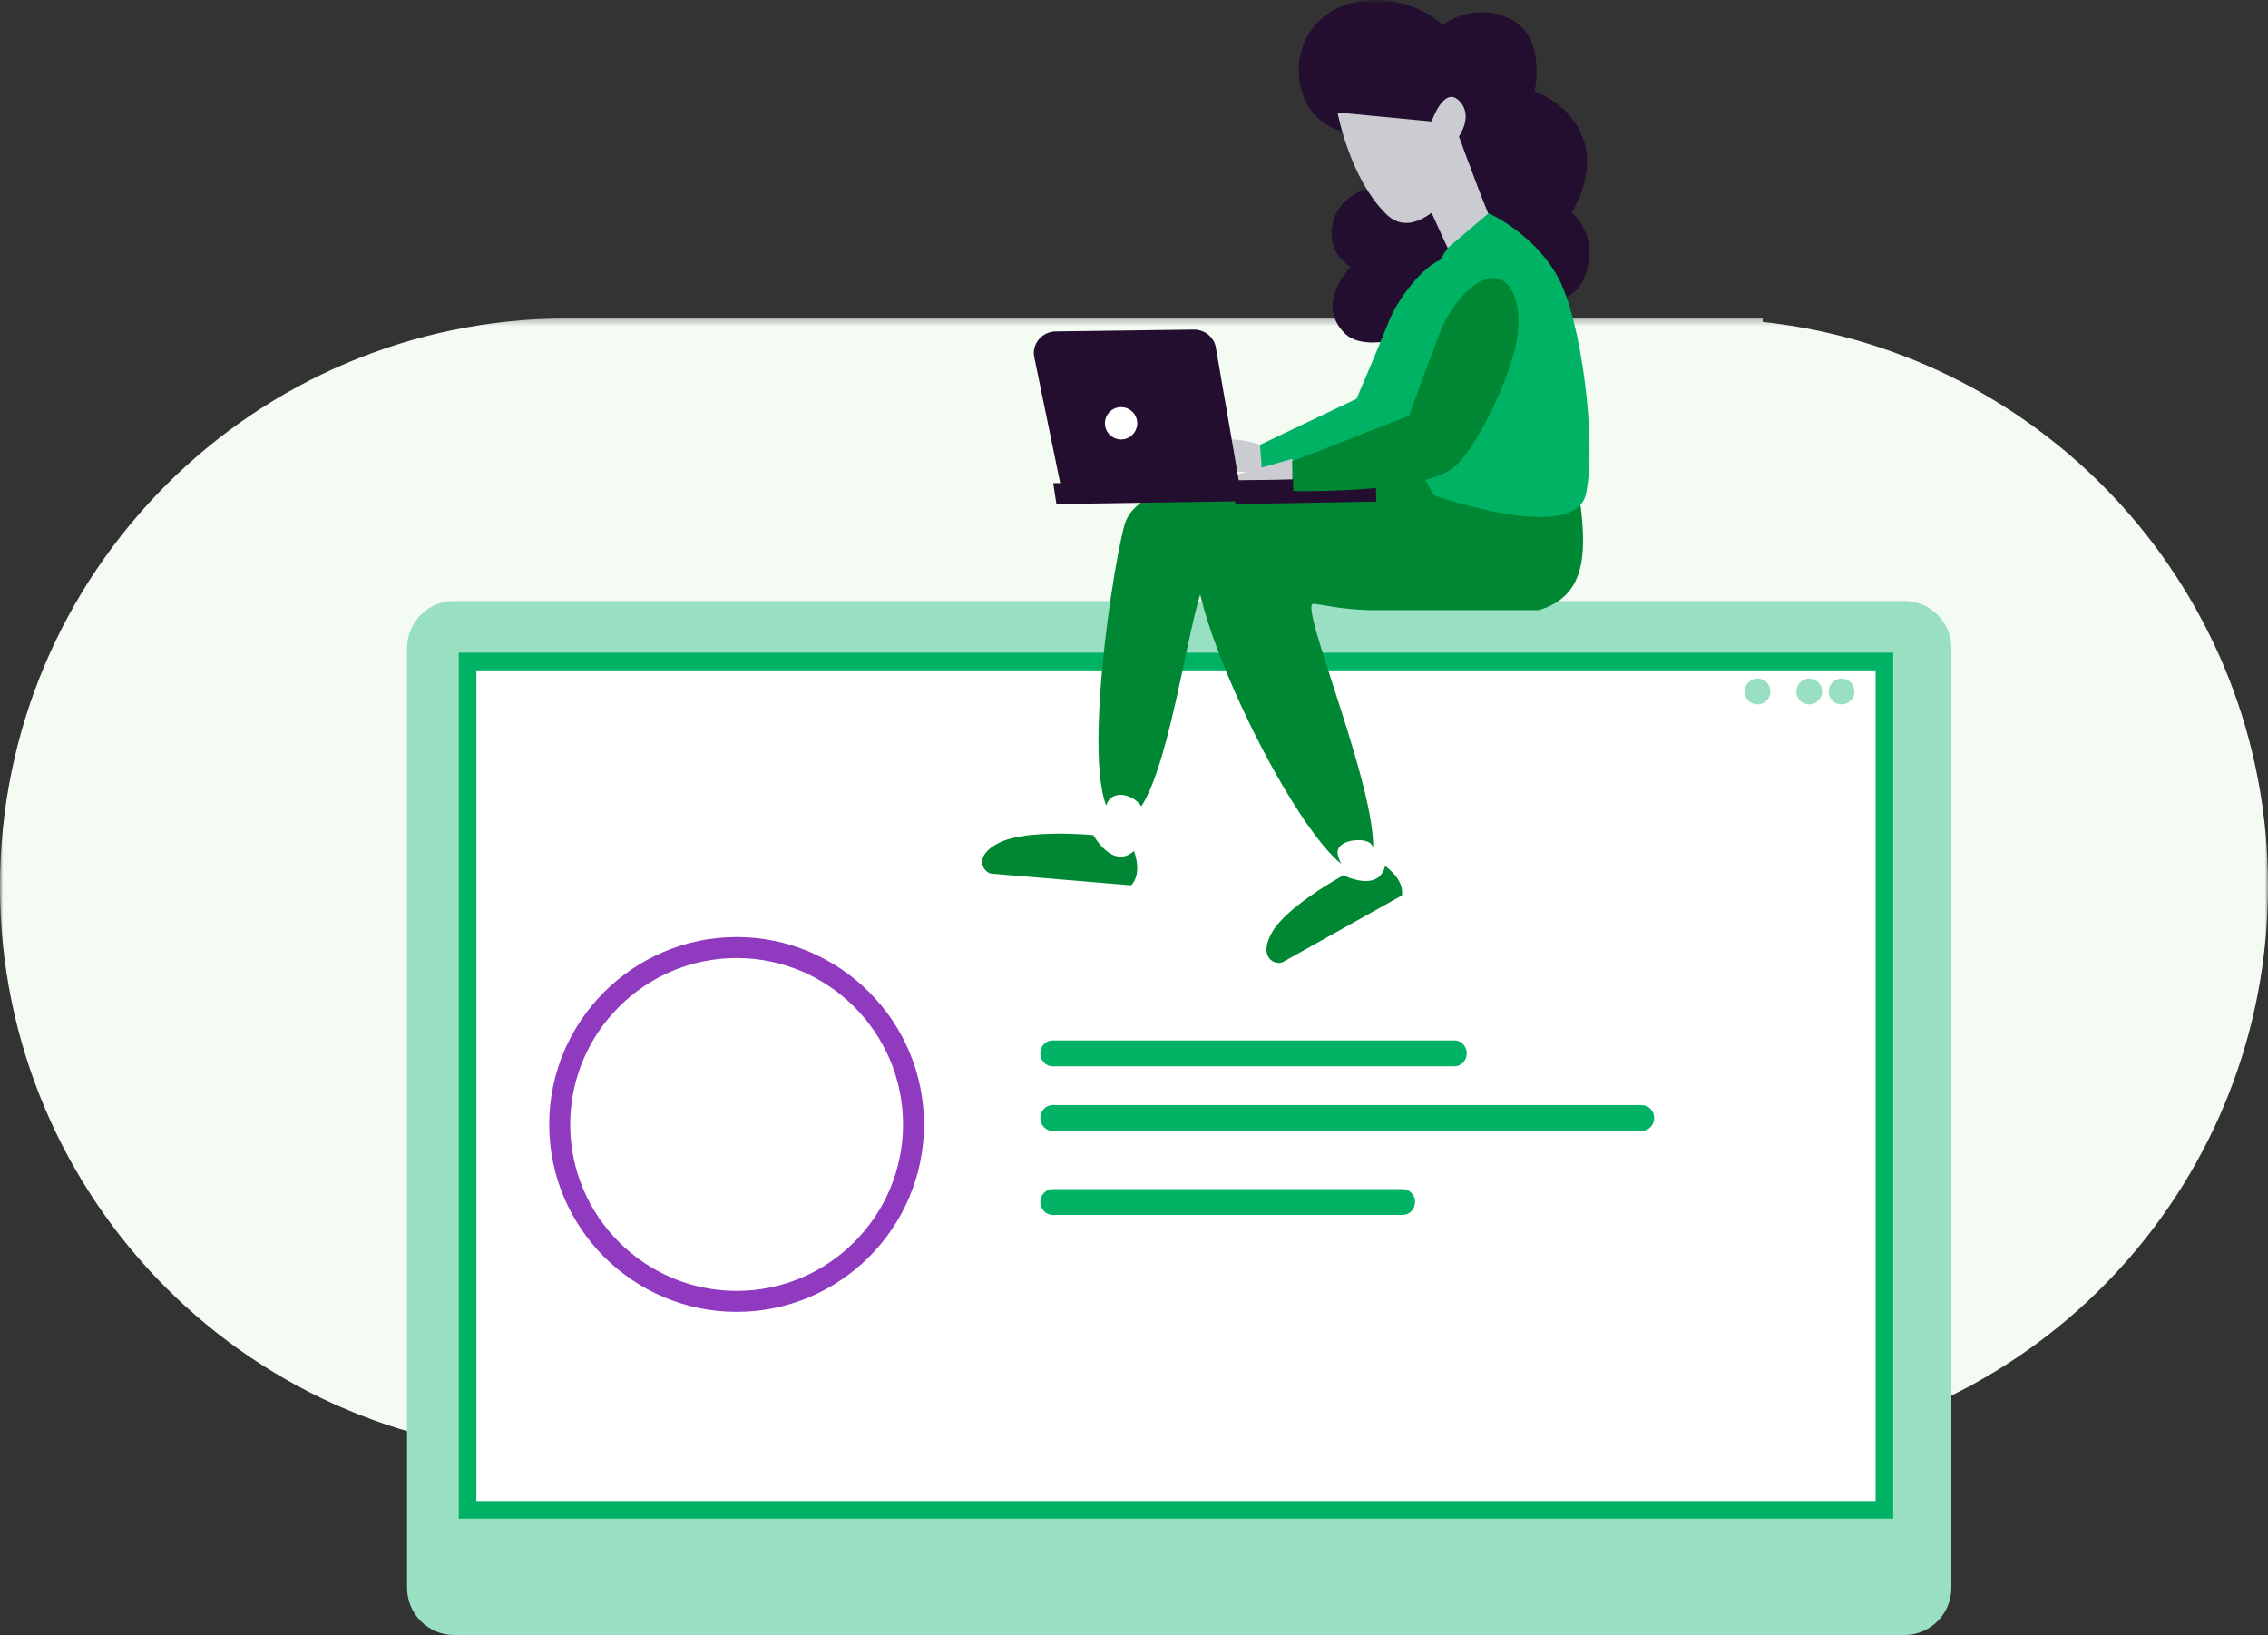 <?xml version="1.0" encoding="UTF-8"?> <svg xmlns="http://www.w3.org/2000/svg" xmlns:xlink="http://www.w3.org/1999/xlink" width="351px" height="253px" viewBox="0 0 351 253" version="1.1"><rect x="0" y="0" width="351" height="253" fill="#333333" stroke="none"/><!-- Generator: Sketch 63.1 (92452) - https://sketch.com --><title>Group 36</title><desc>Created with Sketch.</desc><defs><polygon id="path-1" points="0 0.267 351 0.267 351 175.994 0 175.994"></polygon><polygon id="path-3" points="0 253 351 253 351 0 0 0"></polygon></defs><g id="Wrapper" stroke="none" stroke-width="1" fill="none" fill-rule="evenodd"><g id="Issuers-&amp;-Publishers" transform="translate(-885, -1274)"><g id="Group-36" transform="translate(885, 1274)"><g id="Group-3" transform="translate(0, 49)"><mask id="mask-2" fill="white"><use xlink:href="#path-1"></use></mask><g id="Clip-2"></g><path d="M272.8,0.811 L272.8,0.267 L87.777,0.267 C39.29,0.322 -5.44186046e-05,39.662 -5.44186046e-05,88.158 C-5.44186046e-05,136.707 39.29,175.994 87.777,175.994 L272.855,175.994 L272.855,175.449 C316.771,170.654 351,133.384 351,88.103 C351,42.823 316.771,5.606 272.8,0.811" id="Fill-1" fill="#F4FBF3" mask="url(#mask-2)"></path></g><path d="M63,245.713 C63,249.721 66.259,253 70.243,253 L294.757,253 C298.741,253 302,249.721 302,245.713 L302,100.288 C302,96.28 298.741,93 294.757,93 L70.243,93 C66.259,93 63,96.28 63,100.288 L63,245.713 Z" id="Fill-4" fill="#99E0C2"></path><mask id="mask-4" fill="white"><use xlink:href="#path-3"></use></mask><g id="Clip-7"></g><polygon id="Fill-6" fill="#FFFFFF" mask="url(#mask-4)" points="72 234 291 234 291 103 72 103"></polygon><path d="M73.725,232.268 L290.275,232.268 L290.275,103.732 L73.725,103.732 L73.725,232.268 Z M71,235 L293,235 L293,101 L71,101 L71,235 Z" id="Fill-8" fill="#00B364" mask="url(#mask-4)"></path><path d="M287,107 C287,108.105 286.104,109 285,109 C283.896,109 283,108.105 283,107 C283,105.896 283.896,105 285,105 C286.104,105 287,105.896 287,107" id="Fill-9" fill="#99E0C2" mask="url(#mask-4)"></path><path d="M282,107 C282,108.105 281.105,109 280,109 C278.895,109 278,108.105 278,107 C278,105.896 278.895,105 280,105 C281.105,105 282,105.896 282,107" id="Fill-10" fill="#99E0C2" mask="url(#mask-4)"></path><path d="M274,107 C274,108.105 273.105,109 272,109 C270.895,109 270,108.105 270,107 C270,105.896 270.895,105 272,105 C273.105,105 274,105.896 274,107" id="Fill-11" fill="#99E0C2" mask="url(#mask-4)"></path><path d="M201.483,14.158 C199.587,7.609 203.379,1.06 210.963,0.124 C218.547,-0.812 223.287,3.866 223.287,3.866 C223.287,3.866 228.027,0.124 233.715,2.93 C239.404,5.738 237.508,14.158 237.508,14.158 C237.508,14.158 243.196,16.03 245.091,21.644 C246.987,27.258 243.196,32.872 243.196,32.872 C243.196,32.872 247.935,36.614 245.091,43.164 C242.247,49.714 228.027,47.842 228.027,47.842 C228.027,47.842 212.859,56.263 208.119,51.585 C203.379,46.907 209.067,41.293 209.067,41.293 C209.067,41.293 205.275,39.421 206.223,34.743 C207.171,30.065 211.911,29.129 211.911,29.129 L210.015,20.708 C210.015,20.708 203.379,20.708 201.483,14.158" id="Fill-12" fill="#240E30" mask="url(#mask-4)"></path><path d="M231.895,36.353 C230.956,35.429 225.789,21.107 225.789,21.107 C225.789,21.107 228.137,17.873 225.789,15.563 C223.44,13.253 221.561,18.797 221.561,18.797 L207,17.411 C207,17.411 208.879,27.575 214.516,33.118 C216.762,35.329 219.308,34.599 221.557,32.925 C222.545,35.141 224.121,38.616 225.319,40.972 C227.198,44.668 232.834,37.276 231.895,36.353" id="Fill-13" fill="#CACCD1" mask="url(#mask-4)"></path><path d="M212.215,73.507 C199.836,72.292 176.325,72.685 174.019,81.264 C171.713,89.842 166.446,126.98 173.679,127 C180.912,127.02 184.279,89.026 187.281,89.395 C194.851,90.327 216.967,92.338 224.16,90.279 C231.352,88.221 234.367,85.669 232.422,79.37 C230.475,73.069 224.592,74.722 212.215,73.507" id="Fill-14" fill="#008733" mask="url(#mask-4)"></path><path d="M225.287,76.338 C219.657,76.338 213.245,76.576 204.984,77.001 C196.723,77.426 189.204,76.32 185.427,84.32 C181.65,92.319 203.973,137.292 210.885,134.909 C217.797,132.526 200.321,93.057 203.298,93.432 C205.957,93.767 207.047,94.186 211.583,94.412 L238.145,94.412 C245.278,92.319 245.479,85.915 244.679,78.74 C243.937,72.087 230.918,76.338 225.287,76.338" id="Fill-15" fill="#008733" mask="url(#mask-4)"></path><path d="M171.148,124.762 C170.081,128.376 170,131.382 170,131.382 L175.414,134 C175.414,134 176.279,128.958 176.944,126.384 C177.608,123.81 172.213,121.147 171.148,124.762" id="Fill-16" fill="#FFFFFF" mask="url(#mask-4)"></path><path d="M207.054,132.331 C207.667,134.789 211.07,139 211.07,139 L216,136.695 C216,136.695 213.074,131.673 212.165,130.579 C211.256,129.485 206.44,129.873 207.054,132.331" id="Fill-17" fill="#FFFFFF" mask="url(#mask-4)"></path><path d="M196,69.212 C196,69.212 191.692,67.318 188.461,68.265 C185.231,69.212 182,73 182,73 L196,73 L196,69.212 Z" id="Fill-18" fill="#CACCD1" mask="url(#mask-4)"></path><path d="M153.481,135.193 C154.725,135.297 175.045,137 175.045,137 C175.045,137 176.845,135.503 175.503,131.684 C172.177,134.631 169.206,129.226 169.206,129.226 C169.206,129.226 159.091,128.249 154.733,130.356 C150.375,132.461 152.237,135.089 153.481,135.193" id="Fill-19" fill="#008733" mask="url(#mask-4)"></path><path d="M223.927,40 C221.316,40 216.652,45.428 214.912,49.806 C213.17,54.183 209.935,61.71 209.935,61.71 L195,68.837 L195.391,74 C195.391,74 208.009,72.265 213.23,68.763 C216.664,66.461 221.933,55.632 222.803,50.379 C223.673,45.126 226.538,40 223.927,40" id="Fill-20" fill="#00B364" mask="url(#mask-4)"></path><path d="M230.384,33 C230.384,33 237.108,35.929 240.939,42.577 C244.769,49.226 247.115,68.361 245.464,76.366 C243.812,84.37 221.93,76.656 221.93,76.656 C221.93,76.656 213.364,62.306 215.279,55.657 C217.194,49.008 224.007,38.402 224.007,38.402 L230.384,33 Z" id="Fill-21" fill="#00B364" mask="url(#mask-4)"></path><polyline id="Fill-22" fill="#CACCD1" mask="url(#mask-4)" points="186 75 200 75 200 71"></polyline><path d="M198.56,148.852 C199.621,148.259 216.952,138.57 216.952,138.57 C216.952,138.57 217.571,136.373 214.366,134 C213.323,138.208 207.922,135.435 207.922,135.435 C207.922,135.435 199.223,140.151 196.88,144.238 C194.536,148.325 197.498,149.445 198.56,148.852" id="Fill-23" fill="#008733" mask="url(#mask-4)"></path><polygon id="Fill-24" fill="#240E30" mask="url(#mask-4)" points="213 77.239 163.493 78 163 74.767 212.818 74"></polygon><path d="M192,76 L164.294,75.798 L160.067,55.271 C159.647,53.226 161.243,51.312 163.393,51.284 L184.732,51 C186.43,50.978 187.891,52.161 188.171,53.785 L192,76 Z" id="Fill-25" fill="#240E30" mask="url(#mask-4)"></path><polygon id="Fill-26" fill="#240E30" mask="url(#mask-4)" points="191 74.382 212.821 74 213 77.618 191.179 78"></polygon><path d="M171.005,65.659 C171.093,67.037 172.281,68.082 173.659,67.995 C175.037,67.907 176.082,66.718 175.995,65.341 C175.907,63.963 174.719,62.917 173.341,63.005 C171.963,63.093 170.918,64.281 171.005,65.659" id="Fill-27" fill="#FFFFFF" mask="url(#mask-4)"></path><path d="M231.077,43 C228.314,43 224.63,46.821 222.788,51.596 C220.946,56.372 218.076,64.315 218.076,64.315 L200,71.394 L200.165,75.984 C200.165,75.984 219.104,76.431 224.63,72.61 C228.263,70.098 233.839,58.282 234.761,52.551 C235.681,46.821 233.839,43 231.077,43" id="Fill-28" fill="#008733" mask="url(#mask-4)"></path><path d="M114,148.245 C99.799,148.245 88.245,159.799 88.245,174 C88.245,188.201 99.799,199.755 114,199.755 C128.201,199.755 139.755,188.201 139.755,174 C139.755,159.799 128.201,148.245 114,148.245 M114,203 C98.009,203 85,189.991 85,174 C85,158.009 98.009,145 114,145 C129.991,145 143,158.009 143,174 C143,189.991 129.991,203 114,203" id="Fill-29" fill="#903AC0" mask="url(#mask-4)"></path><line x1="162" y1="161.5" x2="225" y2="161.5" id="Fill-30" fill="#00B364" mask="url(#mask-4)"></line><path d="M225.104,165 L162.896,165 C161.849,165 161,164.105 161,163 C161,161.895 161.849,161 162.896,161 L225.104,161 C226.151,161 227,161.895 227,163 C227,164.105 226.151,165 225.104,165" id="Fill-31" fill="#00B364" mask="url(#mask-4)"></path><line x1="162" y1="173.5" x2="253" y2="173.5" id="Fill-32" fill="#00B364" mask="url(#mask-4)"></line><path d="M254.082,175 L162.918,175 C161.859,175 161,174.105 161,173 C161,171.895 161.859,171 162.918,171 L254.082,171 C255.141,171 256,171.895 256,173 C256,174.105 255.141,175 254.082,175" id="Fill-33" fill="#00B364" mask="url(#mask-4)"></path><line x1="163" y1="185.5" x2="216" y2="185.5" id="Fill-34" fill="#00B364" mask="url(#mask-4)"></line><path d="M217.075,188 L162.925,188 C161.862,188 161,187.105 161,186 C161,184.895 161.862,184 162.925,184 L217.075,184 C218.138,184 219,184.895 219,186 C219,187.105 218.138,188 217.075,188" id="Fill-35" fill="#00B364" mask="url(#mask-4)"></path></g></g></g></svg> 